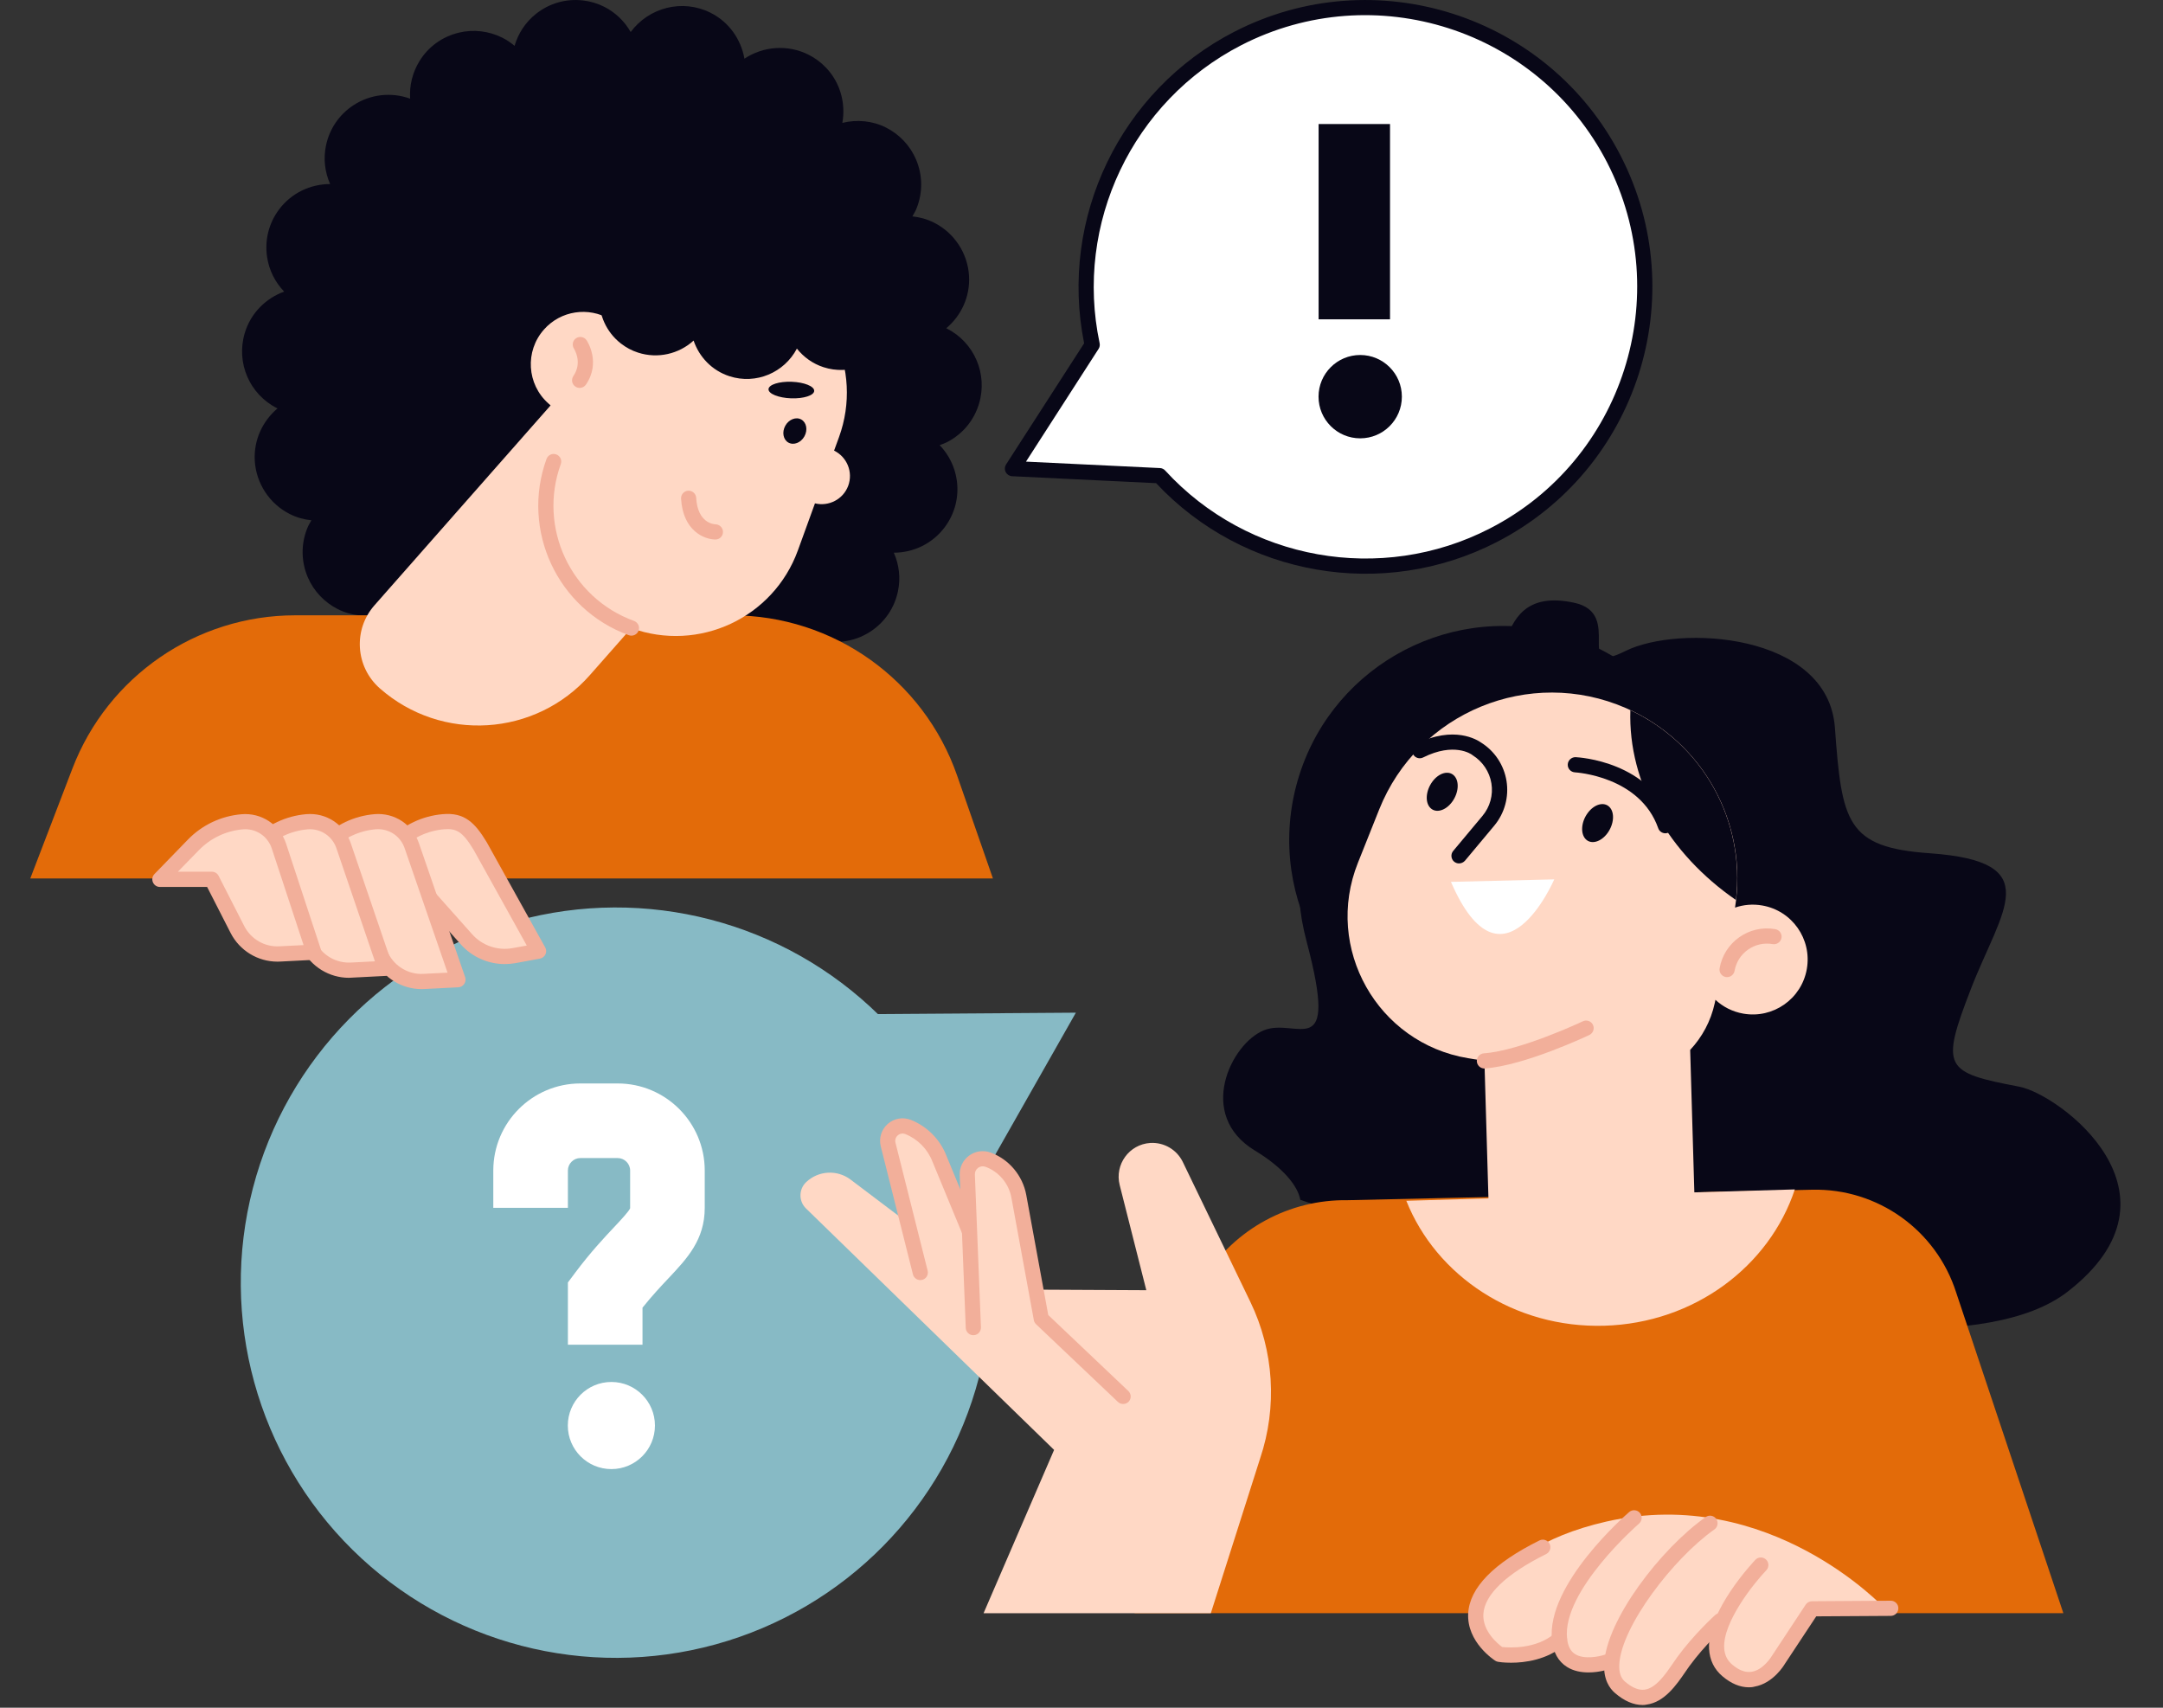 <?xml version="1.0" encoding="UTF-8" standalone="no"?>
<!DOCTYPE svg PUBLIC "-//W3C//DTD SVG 1.1//EN" "http://www.w3.org/Graphics/SVG/1.1/DTD/svg11.dtd">
<svg width="100%" height="100%" viewBox="0 0 285 225" version="1.1" xmlns="http://www.w3.org/2000/svg" xmlns:xlink="http://www.w3.org/1999/xlink" xml:space="preserve" xmlns:serif="http://www.serif.com/" style="fill-rule:evenodd;clip-rule:evenodd;stroke-linejoin:round;stroke-miterlimit:2;">
    <rect x="0" y="0" width="285" height="225" fill="#333333" stroke="none"/>
    <g id="_x3C_Layer_x3E_" transform="matrix(1,0,0,1,-10,0)">
        <g>
            <g transform="matrix(1,0,0,1,-36.453,119.32)">
                <g transform="matrix(-0.968,-0.252,0.252,-0.968,239.024,129.762)">
                    <circle cx="127.96" cy="49.42" r="49.42" style="fill:rgb(135,186,197);"/>
                    <path d="M78.29,99.1L91.69,49.08L110,67.39L128.31,85.69L103.3,92.4L78.29,99.1Z" style="fill:rgb(135,186,197);fill-rule:nonzero;"/>
                </g>
                <circle cx="127.01" cy="68.5" r="5.74" style="fill:white;"/>
                <path d="M131.11,57.85L121.28,57.85L121.28,49.65L122.26,48.34C124.28,45.65 126.07,43.74 127.39,42.34C128.26,41.41 129.34,40.26 129.48,39.87L129.48,34.9C129.48,34 128.74,33.26 127.84,33.26L122.92,33.26C122.02,33.26 121.28,34 121.28,34.9L121.28,39.82L111.45,39.82L111.45,34.9C111.45,28.57 116.6,23.43 122.92,23.43L127.84,23.43C134.17,23.43 139.31,28.58 139.31,34.9L139.31,39.82C139.31,44.02 137,46.48 134.55,49.08C133.52,50.17 132.39,51.38 131.11,52.97L131.11,57.85Z" style="fill:white;fill-rule:nonzero;"/>
            </g>
            <g>
                <path d="M175.36,151.6C179.07,153.84 181.01,156.26 181.33,158.08C181.33,158.08 261.92,186.1 282.44,170.18C299.06,157.29 281.33,144.19 276.08,143.18C266.2,141.29 265.64,140.76 269.7,130.27C273.76,119.78 279.74,113.51 264.26,112.42C253.32,111.65 252.68,108.39 251.77,95.87C250.86,83.34 231.18,82.28 224.18,85.77C217.19,89.25 224.04,80.86 217.44,79.42C210.85,77.98 209.32,81.84 208.31,84.6C207.3,87.36 193.7,88.85 191.26,98.75C188.82,108.65 177.88,107.88 182.18,124.12C186.48,140.37 180.83,133.98 176.52,135.75C172.21,137.5 167.58,146.91 175.36,151.6Z" style="fill:rgb(8,7,23);fill-rule:nonzero;"/>
                <path d="M159.5,212.54L168.62,168.4C172.72,161.9 179.9,158.01 187.58,158.13L248.78,156.75C257.4,156.56 265.11,162.06 267.74,170.27L281.87,212.54L159.5,212.54Z" style="fill:rgb(227,107,9);fill-rule:nonzero;"/>
                <g transform="matrix(0.256,-0.967,0.967,0.256,47.761,283.446)">
                    <circle cx="207.99" cy="110.7" r="28.17" style="fill:rgb(8,7,23);"/>
                </g>
                <path d="M242.19,119.3C240.95,119.08 239.72,119.2 238.61,119.58C240.36,108.62 234.51,97.77 224.23,93.29C211.56,87.77 196.84,93.83 191.72,106.66L188.92,113.68C184.43,124.92 191.48,137.43 203.42,139.42L205.59,139.78L206.12,157.89L195.3,158.21C199.24,168.11 209.53,175.02 221.4,174.67C233.27,174.32 243.13,166.83 246.49,156.71L233.25,157.1L232.7,138.33C234.27,136.65 235.42,134.55 235.94,132.16L236.03,131.73C237.02,132.65 238.27,133.3 239.7,133.55C243.63,134.24 247.38,131.61 248.07,127.67C248.76,123.73 246.13,119.98 242.19,119.3Z" style="fill:rgb(255,216,197);fill-rule:nonzero;"/>
                <g>
                    <path d="M237.56,128.74C237.5,128.74 237.44,128.74 237.39,128.73C236.85,128.63 236.48,128.12 236.58,127.57C237.18,124.13 240.47,121.81 243.92,122.42C244.46,122.52 244.83,123.03 244.73,123.58C244.63,124.12 244.12,124.48 243.57,124.39C242.42,124.19 241.28,124.45 240.33,125.11C239.38,125.78 238.75,126.77 238.55,127.91C238.46,128.4 238.04,128.74 237.56,128.74Z" style="fill:rgb(242,175,154);fill-rule:nonzero;"/>
                </g>
                <g>
                    <path d="M202.24,113.76C202.01,113.76 201.79,113.68 201.6,113.53C201.18,113.18 201.12,112.54 201.47,112.12L205.33,107.5C206.33,106.31 206.76,104.74 206.51,103.21C206.26,101.68 205.36,100.33 204.04,99.51C204.01,99.49 203.98,99.47 203.95,99.44C203.87,99.38 201.61,97.75 197.51,99.8C197.02,100.05 196.42,99.84 196.17,99.35C195.92,98.85 196.13,98.26 196.62,98.01C201.59,95.53 204.67,97.5 205.14,97.83C206.94,98.95 208.16,100.8 208.5,102.89C208.84,105 208.25,107.15 206.88,108.79L203.02,113.41C202.81,113.64 202.52,113.76 202.24,113.76Z" style="fill:rgb(8,7,23);fill-rule:nonzero;"/>
                </g>
                <path d="M221.81,109.76C220.95,110.94 219.66,111.3 218.94,110.57C218.22,109.84 218.33,108.3 219.19,107.13C220.05,105.95 221.34,105.59 222.06,106.32C222.78,107.04 222.67,108.58 221.81,109.76Z" style="fill:rgb(8,7,23);fill-rule:nonzero;"/>
                <path d="M201.34,105.64C200.48,106.82 199.19,107.18 198.47,106.45C197.74,105.72 197.86,104.18 198.72,103C199.58,101.82 200.87,101.46 201.59,102.19C202.32,102.92 202.2,104.47 201.34,105.64Z" style="fill:rgb(8,7,23);fill-rule:nonzero;"/>
                <path d="M201.18,116.19L214.79,115.86C214.79,115.86 207.94,131.83 201.18,116.19Z" style="fill:white;fill-rule:nonzero;"/>
                <g>
                    <path d="M238.73,118.58C239.96,108.18 234.42,98.06 224.82,93.57C224.5,103.25 229.91,112.5 238.73,118.58Z" style="fill:rgb(8,7,23);fill-rule:nonzero;"/>
                </g>
                <g>
                    <path d="M229.43,109.79C229.02,109.79 228.63,109.53 228.49,109.12C226.07,102.24 217.61,101.77 217.52,101.76C216.97,101.73 216.54,101.27 216.57,100.71C216.6,100.16 217.08,99.74 217.61,99.76C218.01,99.78 227.5,100.29 230.37,108.45C230.55,108.97 230.28,109.54 229.76,109.73C229.65,109.77 229.54,109.79 229.43,109.79Z" style="fill:rgb(8,7,23);fill-rule:nonzero;"/>
                </g>
                <g>
                    <path d="M205.59,140.78C205.07,140.78 204.63,140.38 204.59,139.85C204.55,139.3 204.97,138.82 205.52,138.78C210.34,138.44 218.48,134.6 218.56,134.56C219.06,134.32 219.66,134.54 219.89,135.03C220.13,135.53 219.91,136.13 219.42,136.36C219.07,136.53 210.85,140.4 205.66,140.77C205.64,140.78 205.61,140.78 205.59,140.78Z" style="fill:rgb(242,175,154);fill-rule:nonzero;"/>
                </g>
                <g>
                    <path d="M258.38,211.96C258.38,211.96 243.22,195.58 221.67,200.47C204.4,204.39 202.15,215.67 207.19,218.66C209.2,219.85 215.27,217.02 215.27,217.02C215.27,217.02 216.39,219.74 219.39,219.15C222.69,218.5 222.67,221.85 224.42,223.26C226.27,224.76 229.12,224.07 230.06,222C231,219.93 235.25,214.51 235.25,214.51C235.25,214.51 236.19,218.54 237.83,220.84C238.95,222.42 243.25,221.32 244.81,218.14C246.37,214.95 247.95,209.67 258.38,211.96Z" style="fill:rgb(255,216,197);fill-rule:nonzero;"/>
                    <g>
                        <path d="M225.31,199.97C225.31,199.97 214.74,209.08 215.48,215.99C216.01,220.94 221.75,218.96 221.75,218.96L225.31,199.97Z" style="fill:rgb(255,216,197);fill-rule:nonzero;"/>
                        <path d="M219.31,220.35C218.37,220.35 217.34,220.18 216.46,219.62C215.32,218.9 214.66,217.71 214.49,216.1C213.7,208.76 224.22,199.6 224.66,199.22C225.08,198.86 225.71,198.91 226.07,199.32C226.43,199.74 226.38,200.37 225.97,200.73C225.87,200.82 215.8,209.58 216.48,215.89C216.59,216.88 216.93,217.55 217.53,217.93C218.72,218.69 220.74,218.25 221.42,218.02C221.94,217.84 222.51,218.12 222.69,218.64C222.87,219.16 222.59,219.73 222.07,219.91C221.99,219.93 220.76,220.35 219.31,220.35Z" style="fill:rgb(242,175,154);fill-rule:nonzero;"/>
                    </g>
                    <g>
                        <path d="M235.31,200.7C228.04,205.83 219.25,218.69 223.44,222.31C227.7,225.99 230.19,221.15 231.78,218.98C233.96,216 236.67,213.55 236.67,213.55L235.31,200.7Z" style="fill:rgb(255,216,197);fill-rule:nonzero;"/>
                        <path d="M226.43,224.64C225.23,224.64 224.01,224.11 222.79,223.06C222.08,222.45 221.26,221.29 221.37,219.21C221.65,213.44 228.79,204.08 234.74,199.88C235.19,199.56 235.82,199.67 236.13,200.12C236.45,200.57 236.34,201.2 235.89,201.51C230.46,205.34 223.61,214.3 223.36,219.3C223.31,220.34 223.55,221.07 224.09,221.54C225.04,222.36 225.91,222.72 226.69,222.62C228.19,222.43 229.47,220.55 230.41,219.18C230.61,218.89 230.8,218.62 230.97,218.37C233.18,215.34 235.88,212.89 235.99,212.79C236.4,212.42 237.03,212.45 237.4,212.86C237.77,213.27 237.74,213.9 237.33,214.27C237.3,214.29 234.67,216.68 232.58,219.54C232.41,219.77 232.24,220.02 232.05,220.3C230.9,221.98 229.32,224.28 226.94,224.59C226.78,224.63 226.6,224.64 226.43,224.64Z" style="fill:rgb(242,175,154);fill-rule:nonzero;"/>
                    </g>
                    <g>
                        <path d="M209.1,219.07C208.12,219.07 207.46,218.97 207.39,218.95C207.26,218.93 207.13,218.88 207.02,218.81C206.87,218.71 203.25,216.37 203.45,212.58C203.63,209.2 206.79,205.96 212.84,202.96C213.33,202.71 213.93,202.92 214.18,203.41C214.43,203.9 214.22,204.5 213.73,204.75C208.45,207.37 205.59,210.11 205.45,212.67C205.33,214.91 207.33,216.56 207.93,217C208.82,217.09 212.36,217.33 214.84,215.22C215.26,214.86 215.89,214.92 216.25,215.34C216.61,215.76 216.55,216.39 216.13,216.75C213.81,218.71 210.91,219.07 209.1,219.07Z" style="fill:rgb(242,175,154);fill-rule:nonzero;"/>
                    </g>
                    <g>
                        <path d="M240.44,222.31C239.26,222.31 238.1,221.82 236.96,220.86C235.86,219.93 235.27,218.72 235.19,217.24C234.93,212.24 241.03,205.79 241.29,205.51C241.67,205.11 242.3,205.1 242.7,205.48C243.1,205.86 243.11,206.49 242.73,206.89C241.12,208.57 237,213.69 237.18,217.13C237.23,218.04 237.58,218.76 238.24,219.32C239.14,220.08 240,220.4 240.82,220.26C242.37,220 243.43,218.23 243.44,218.21L247.92,211.42C248.1,211.14 248.42,210.97 248.75,210.97L259.12,210.9L259.13,210.9C259.68,210.9 260.13,211.34 260.13,211.89C260.13,212.44 259.69,212.89 259.14,212.9L249.31,212.96L245.15,219.26C245.12,219.32 243.66,221.79 241.18,222.22C240.94,222.29 240.69,222.31 240.44,222.31Z" style="fill:rgb(242,175,154);fill-rule:nonzero;"/>
                    </g>
                </g>
                <path d="M139.6,212.54L148.89,191.03L116.2,159.22C115.22,158.27 115.23,156.69 116.22,155.75C117.83,154.22 120.31,154.08 122.08,155.42L141.23,169.89L161.04,169.99L157.53,156.13C156.85,153.43 158.78,150.77 161.56,150.59C163.37,150.48 165.06,151.47 165.85,153.1L174.75,171.53C177.86,177.97 178.32,185.36 176.04,192.14L169.54,212.55L139.6,212.55L139.6,212.54Z" style="fill:rgb(255,216,197);fill-rule:nonzero;"/>
                <g>
                    <path d="M131.26,167.67L127.02,150.81C126.63,149.25 128.17,147.9 129.66,148.5C131.56,149.26 133.06,150.78 133.79,152.69L140.34,168.51L131.26,167.67Z" style="fill:rgb(255,216,197);fill-rule:nonzero;"/>
                    <path d="M140.33,169.51C139.94,169.51 139.57,169.28 139.41,168.89L132.87,153.07C132.23,151.4 130.93,150.08 129.29,149.42C128.94,149.28 128.57,149.35 128.29,149.59C128.01,149.84 127.9,150.2 127.99,150.56L132.23,167.42C132.36,167.96 132.04,168.5 131.5,168.63C130.97,168.76 130.42,168.44 130.29,167.9L126.05,151.04C125.78,149.95 126.13,148.82 126.97,148.08C127.81,147.34 128.98,147.14 130.02,147.55C132.18,148.41 133.89,150.15 134.72,152.32L141.25,168.12C141.46,168.63 141.22,169.21 140.71,169.43C140.59,169.49 140.46,169.51 140.33,169.51Z" style="fill:rgb(242,175,154);fill-rule:nonzero;"/>
                </g>
                <g>
                    <path d="M157.99,183.98L147.2,173.74L144.24,157.59C143.84,155.39 142.3,153.56 140.2,152.78C138.84,152.28 137.41,153.32 137.46,154.77L138.26,174.91L157.99,183.98Z" style="fill:rgb(255,216,197);fill-rule:nonzero;"/>
                    <path d="M157.99,184.98C157.74,184.98 157.49,184.89 157.3,184.71L146.51,174.47C146.36,174.32 146.25,174.13 146.22,173.93L143.26,157.78C142.92,155.93 141.62,154.38 139.85,153.73C139.52,153.61 139.17,153.66 138.88,153.86C138.6,154.07 138.44,154.39 138.45,154.74L139.25,174.88C139.27,175.43 138.84,175.9 138.29,175.92L138.25,175.92C137.72,175.92 137.27,175.5 137.25,174.96L136.45,154.82C136.41,153.81 136.88,152.84 137.7,152.25C138.52,151.65 139.58,151.51 140.54,151.86C142.96,152.75 144.75,154.89 145.22,157.43L148.12,173.26L158.67,183.27C159.07,183.65 159.09,184.28 158.71,184.68C158.52,184.88 158.25,184.98 157.99,184.98Z" style="fill:rgb(242,175,154);fill-rule:nonzero;"/>
                </g>
            </g>
            <g>
                <path d="M134.49,69.45C135.83,67.65 136.39,65.44 136.06,63.22C135.8,61.47 135.01,59.9 133.81,58.65C134.19,58.51 134.58,58.37 134.94,58.17C136.92,57.1 138.36,55.33 139,53.18C140.17,49.27 138.37,45.1 134.73,43.27C134.71,43.26 134.69,43.26 134.68,43.25C136.64,41.6 137.84,39.1 137.68,36.35C137.51,33.36 135.73,30.67 133.06,29.33C132.17,28.88 131.2,28.61 130.22,28.51C130.42,28.16 130.63,27.81 130.78,27.42C131.61,25.33 131.57,23.05 130.69,20.99C129.91,19.18 128.51,17.7 126.75,16.81C124.95,15.9 122.91,15.72 120.99,16.19C121.44,13.66 120.76,10.95 118.86,8.94C118.18,8.22 117.4,7.64 116.52,7.2C113.8,5.84 110.57,6.08 108.09,7.73C107.64,5.21 106.08,2.91 103.62,1.68C99.91,-0.18 95.48,0.99 93.1,4.22C92.3,2.82 91.11,1.65 89.61,0.89C88.73,0.45 87.79,0.17 86.82,0.06C84.59,-0.2 82.39,0.42 80.63,1.82C79.25,2.91 78.29,4.38 77.8,6.04C77.3,5.62 76.77,5.26 76.17,4.96C74.41,4.08 72.38,3.84 70.47,4.3C68.29,4.82 66.43,6.15 65.26,8.07C64.34,9.57 63.93,11.28 64.04,13C61.57,12.1 58.78,12.41 56.56,13.87C54.69,15.1 53.4,16.99 52.95,19.19C52.59,20.92 52.8,22.67 53.5,24.25C50.92,24.25 48.39,25.42 46.76,27.61C45.42,29.41 44.86,31.62 45.19,33.85C45.45,35.6 46.24,37.17 47.44,38.42C45.03,39.3 43.04,41.24 42.25,43.88C41.08,47.79 42.87,51.96 46.52,53.79C46.54,53.8 46.56,53.8 46.57,53.81C44.61,55.46 43.41,57.96 43.57,60.71C43.75,63.7 45.52,66.39 48.19,67.73C49.08,68.18 50.05,68.45 51.03,68.55C50.83,68.9 50.62,69.25 50.47,69.64C49.64,71.72 49.68,74.01 50.56,76.07C51.34,77.88 52.74,79.36 54.5,80.25C56.3,81.16 58.34,81.34 60.26,80.87C59.81,83.4 60.49,86.11 62.39,88.12C63.07,88.84 63.85,89.42 64.73,89.86C67.45,91.22 70.68,90.98 73.16,89.33C73.61,91.85 75.17,94.15 77.63,95.38C81.34,97.24 85.77,96.07 88.15,92.84C88.95,94.24 90.14,95.41 91.64,96.17C92.52,96.61 93.46,96.89 94.44,97C96.67,97.26 98.86,96.64 100.63,95.24C102.01,94.15 102.97,92.68 103.46,91.02C103.96,91.44 104.49,91.8 105.09,92.1C106.85,92.98 108.88,93.22 110.8,92.76C114.83,91.8 117.47,88.07 117.22,84.07C119.69,84.97 122.48,84.67 124.71,83.2C126.58,81.97 127.87,80.08 128.32,77.88C128.68,76.15 128.47,74.4 127.77,72.82C130.33,72.82 132.85,71.65 134.49,69.45Z" style="fill:rgb(8,7,23);fill-rule:nonzero;"/>
                <path d="M48.9,81.07C35.88,81.07 24.2,89.1 19.54,101.26L13.99,115.74L140.83,115.74L136.11,102.18C131.71,89.54 119.79,81.07 106.41,81.07L48.9,81.07Z" style="fill:rgb(227,107,9);fill-rule:nonzero;"/>
                <g transform="matrix(0.732,-0.681,0.681,0.732,-3.896,77.285)">
                    <ellipse cx="96.33" cy="43.6" rx="23.14" ry="24.64" style="fill:rgb(8,7,23);"/>
                </g>
                <path d="M60.04,90.69C68.17,97.85 80.57,97.07 87.73,88.94L116.63,56.14L96.09,38.04L59.35,79.74C56.51,82.95 56.82,87.85 60.04,90.69Z" style="fill:rgb(255,216,197);fill-rule:nonzero;"/>
                <path d="M90.34,42.05C94.65,35.76 102.81,32.93 110.31,35.65C119.2,38.88 123.78,48.7 120.55,57.59L119.9,59.37C121.6,60.21 122.43,62.19 121.76,64.01C121.09,65.8 119.19,66.76 117.38,66.32L115.13,72.52C111.9,81.41 102.08,85.99 93.19,82.76C84.3,79.53 79.72,69.71 82.95,60.82L84.89,55.49L82.26,53.16C79.41,50.63 79.15,46.27 81.67,43.42C83.9,40.9 87.55,40.4 90.34,42.05Z" style="fill:rgb(255,216,197);fill-rule:nonzero;"/>
                <g>
                    <path d="M93.19,83.75C93.08,83.75 92.96,83.73 92.85,83.69C83.46,80.28 78.6,69.86 82.01,60.47C82.2,59.95 82.77,59.68 83.29,59.87C83.81,60.06 84.08,60.63 83.89,61.15C80.86,69.5 85.18,78.77 93.54,81.81C94.06,82 94.33,82.57 94.14,83.09C93.99,83.5 93.6,83.75 93.19,83.75Z" style="fill:rgb(242,175,154);fill-rule:nonzero;"/>
                </g>
                <g>
                    <path d="M86.38,51.11C86.18,51.11 85.99,51.05 85.81,50.93C85.35,50.62 85.24,50 85.55,49.54C86.78,47.75 85.67,46.01 85.63,45.94C85.33,45.48 85.45,44.86 85.91,44.56C86.37,44.26 86.98,44.38 87.29,44.83C87.37,44.95 89.21,47.74 87.2,50.68C87.02,50.95 86.7,51.11 86.38,51.11Z" style="fill:rgb(242,175,154);fill-rule:nonzero;"/>
                </g>
                <g>
                    <path d="M104.27,71.08C102.81,71.08 99.98,69.95 99.74,65.7C99.71,65.15 100.13,64.68 100.68,64.65C101.23,64.63 101.7,65.04 101.73,65.59C101.92,68.92 104.04,69.07 104.28,69.08C104.83,69.1 105.27,69.55 105.26,70.09C105.26,70.64 104.82,71.08 104.27,71.08Z" style="fill:rgb(242,175,154);fill-rule:nonzero;"/>
                </g>
                <g transform="matrix(0.485,-0.875,0.875,0.485,9.389,129.589)">
                    <ellipse cx="114.69" cy="56.82" rx="1.74" ry="1.44" style="fill:rgb(8,7,23);"/>
                </g>
                <path d="M117.28,51.5C117.26,52.1 115.89,52.54 114.23,52.48C112.57,52.42 111.24,51.88 111.26,51.28C111.28,50.68 112.65,50.24 114.31,50.3C115.97,50.36 117.3,50.9 117.28,51.5Z" style="fill:rgb(8,7,23);fill-rule:nonzero;"/>
                <path d="M105.09,18.09C93.27,14.26 80.81,18.07 73.04,26.78C73.94,27.93 75.18,28.82 76.62,29.29C77.46,29.56 78.34,29.67 79.22,29.63C79.09,29.97 78.96,30.3 78.88,30.66C78.43,32.6 78.77,34.6 79.82,36.28C80.75,37.76 82.17,38.87 83.83,39.41C85.53,39.96 87.34,39.85 88.96,39.18C88.9,41.46 89.87,43.74 91.8,45.25C92.49,45.79 93.26,46.2 94.08,46.46C96.65,47.29 99.44,46.65 101.39,44.87C102.12,47.02 103.8,48.82 106.12,49.57C109.62,50.7 113.34,49.09 115,45.93C115.89,47.05 117.09,47.92 118.51,48.38C119.34,48.65 120.2,48.77 121.07,48.74C122.98,48.67 124.75,47.89 126.09,46.53C125.91,33.89 117.79,22.21 105.09,18.09Z" style="fill:rgb(8,7,23);fill-rule:nonzero;"/>
                <g>
                    <g>
                        <path d="M64.42,115.85L57.59,115.85L61.99,111.31C63.69,109.56 65.97,108.48 68.4,108.27C70.57,108.08 71.68,108.86 73.26,111.48L80.95,125.32L77.7,125.92C75.39,126.34 73.02,125.53 71.45,123.77L64.42,115.85Z" style="fill:rgb(255,216,197);fill-rule:nonzero;"/>
                        <path d="M76.51,127.02C74.32,127.02 72.19,126.09 70.72,124.43L63.98,116.85L57.6,116.85C57.2,116.85 56.84,116.61 56.68,116.24C56.52,115.87 56.6,115.44 56.88,115.15L61.29,110.61C63.16,108.68 65.66,107.5 68.33,107.27C71.19,107.01 72.57,108.38 74.13,110.96L81.84,124.83C82,125.11 82.01,125.45 81.87,125.74C81.73,126.03 81.46,126.24 81.15,126.3L77.9,126.9C77.43,126.98 76.97,127.02 76.51,127.02ZM59.95,114.85L64.42,114.85C64.71,114.85 64.98,114.97 65.17,115.18L72.21,123.09C73.53,124.58 75.57,125.28 77.53,124.92L79.41,124.58L72.4,111.96C70.93,109.52 70.1,109.13 68.5,109.26C66.31,109.45 64.25,110.42 62.72,112L59.95,114.85Z" style="fill:rgb(242,175,154);fill-rule:nonzero;"/>
                    </g>
                    <g>
                        <path d="M55.43,115.85L48.6,115.85L53,111.31C54.7,109.56 56.98,108.48 59.41,108.27C61.58,108.08 63.59,109.41 64.27,111.48L70.35,129.09L65.85,129.32C63.52,129.44 61.34,128.18 60.28,126.1L55.43,115.85Z" style="fill:rgb(255,216,197);fill-rule:nonzero;"/>
                        <path d="M65.55,130.32C62.97,130.32 60.58,128.87 59.39,126.55L54.8,116.85L48.6,116.85C48.2,116.85 47.84,116.61 47.68,116.24C47.52,115.87 47.6,115.44 47.88,115.15L52.29,110.61C54.16,108.68 56.66,107.5 59.33,107.27C61.98,107.04 64.39,108.64 65.22,111.16L71.29,128.75C71.39,129.05 71.35,129.37 71.17,129.64C70.99,129.9 70.71,130.06 70.39,130.08L65.89,130.31C65.79,130.32 65.67,130.32 65.55,130.32ZM50.97,114.85L55.44,114.85C55.83,114.85 56.18,115.07 56.34,115.42L61.19,125.67C62.06,127.37 63.9,128.43 65.8,128.31L68.97,128.15L63.33,111.8C62.79,110.15 61.22,109.12 59.5,109.26C57.31,109.45 55.25,110.42 53.72,112L50.97,114.85Z" style="fill:rgb(242,175,154);fill-rule:nonzero;"/>
                    </g>
                    <g>
                        <path d="M46.45,115.85L39.62,115.85L44.02,111.31C45.72,109.56 48,108.48 50.43,108.27C52.6,108.08 54.61,109.41 55.29,111.48L60.78,127.59L56.28,127.82C53.95,127.94 51.77,126.68 50.71,124.6L46.45,115.85Z" style="fill:rgb(255,216,197);fill-rule:nonzero;"/>
                        <path d="M55.98,128.83C53.4,128.83 51.01,127.38 49.82,125.06L45.82,116.85L39.62,116.85C39.22,116.85 38.86,116.61 38.7,116.24C38.54,115.87 38.62,115.44 38.9,115.15L43.3,110.61C45.17,108.68 47.67,107.5 50.35,107.27C52.99,107.04 55.41,108.64 56.24,111.16L61.73,127.26C61.83,127.56 61.79,127.88 61.61,128.14C61.43,128.4 61.15,128.56 60.83,128.58L56.33,128.81C56.22,128.82 56.1,128.83 55.98,128.83ZM41.98,114.85L46.44,114.85C46.82,114.85 47.17,115.07 47.34,115.41L51.61,124.16C52.48,125.87 54.29,126.92 56.23,126.82L59.4,126.66L54.34,111.8C53.8,110.16 52.23,109.12 50.52,109.27C48.33,109.46 46.27,110.43 44.74,112.01L41.98,114.85Z" style="fill:rgb(242,175,154);fill-rule:nonzero;"/>
                    </g>
                    <g>
                        <path d="M37.91,115.85L31.08,115.85L35.48,111.31C37.18,109.56 39.46,108.48 41.89,108.27C44.06,108.08 46.07,109.41 46.75,111.48L51.35,125.46L46.85,125.69C44.52,125.81 42.34,124.55 41.28,122.47L37.91,115.85Z" style="fill:rgb(255,216,197);fill-rule:nonzero;"/>
                        <path d="M46.55,126.7C43.97,126.7 41.58,125.25 40.39,122.93L37.29,116.86L31.07,116.86C30.67,116.86 30.31,116.62 30.15,116.25C29.99,115.88 30.07,115.45 30.35,115.16L34.76,110.62C36.63,108.69 39.13,107.51 41.81,107.28C44.45,107.05 46.87,108.65 47.7,111.17L52.3,125.15C52.4,125.45 52.35,125.77 52.18,126.03C52,126.29 51.72,126.45 51.41,126.46L46.91,126.69C46.79,126.69 46.67,126.7 46.55,126.7ZM33.44,114.85L37.91,114.85C38.29,114.85 38.63,115.06 38.8,115.39L42.18,122.01C43.06,123.73 44.87,124.79 46.81,124.68L50,124.52L45.81,111.79C45.27,110.16 43.71,109.12 41.99,109.27C39.8,109.46 37.74,110.43 36.21,112.01L33.44,114.85Z" style="fill:rgb(242,175,154);fill-rule:nonzero;"/>
                    </g>
                </g>
            </g>
        </g>
        <g transform="matrix(1,0,0,1,7.022,-26.948)">
            <g transform="matrix(-0.305,0.952,-0.952,-0.305,300.235,-89.344)">
                <path d="M219.62,101.76L214.63,83.13L214.59,83C222.62,68.94 220.65,50.72 208.65,38.72C194.27,24.34 170.96,24.34 156.58,38.72C142.2,53.1 142.2,76.41 156.58,90.79C168.58,102.79 186.8,104.77 200.86,96.73L200.98,96.76L219.62,101.76Z" style="fill:white;fill-rule:nonzero;"/>
                <path d="M219.62,102.76C219.53,102.76 219.45,102.75 219.36,102.73L201,97.8C186.3,105.99 167.8,103.42 155.87,91.49C141.12,76.74 141.12,52.75 155.87,38.01C170.62,23.26 194.61,23.26 209.35,38.01C221.28,49.94 223.85,68.44 215.66,83.14L220.58,101.5C220.67,101.85 220.57,102.21 220.32,102.47C220.13,102.65 219.88,102.76 219.62,102.76ZM182.61,28.95C173.44,28.95 164.27,32.44 157.28,39.42C143.31,53.39 143.31,76.11 157.28,90.08C168.67,101.47 186.39,103.85 200.36,95.86C200.59,95.73 200.86,95.69 201.11,95.76L218.19,100.34L213.61,83.26C213.54,83.01 213.58,82.73 213.71,82.51C221.7,68.53 219.32,50.82 207.93,39.43C200.96,32.44 191.78,28.95 182.61,28.95Z" style="fill:rgb(8,7,23);fill-rule:nonzero;"/>
            </g>
            <circle cx="182.2" cy="79.21" r="5.49" style="fill:rgb(8,7,23);"/>
            <rect x="176.72" y="43.29" width="9.41" height="25.73" style="fill:rgb(8,7,23);"/>
        </g>
    </g>
</svg>
